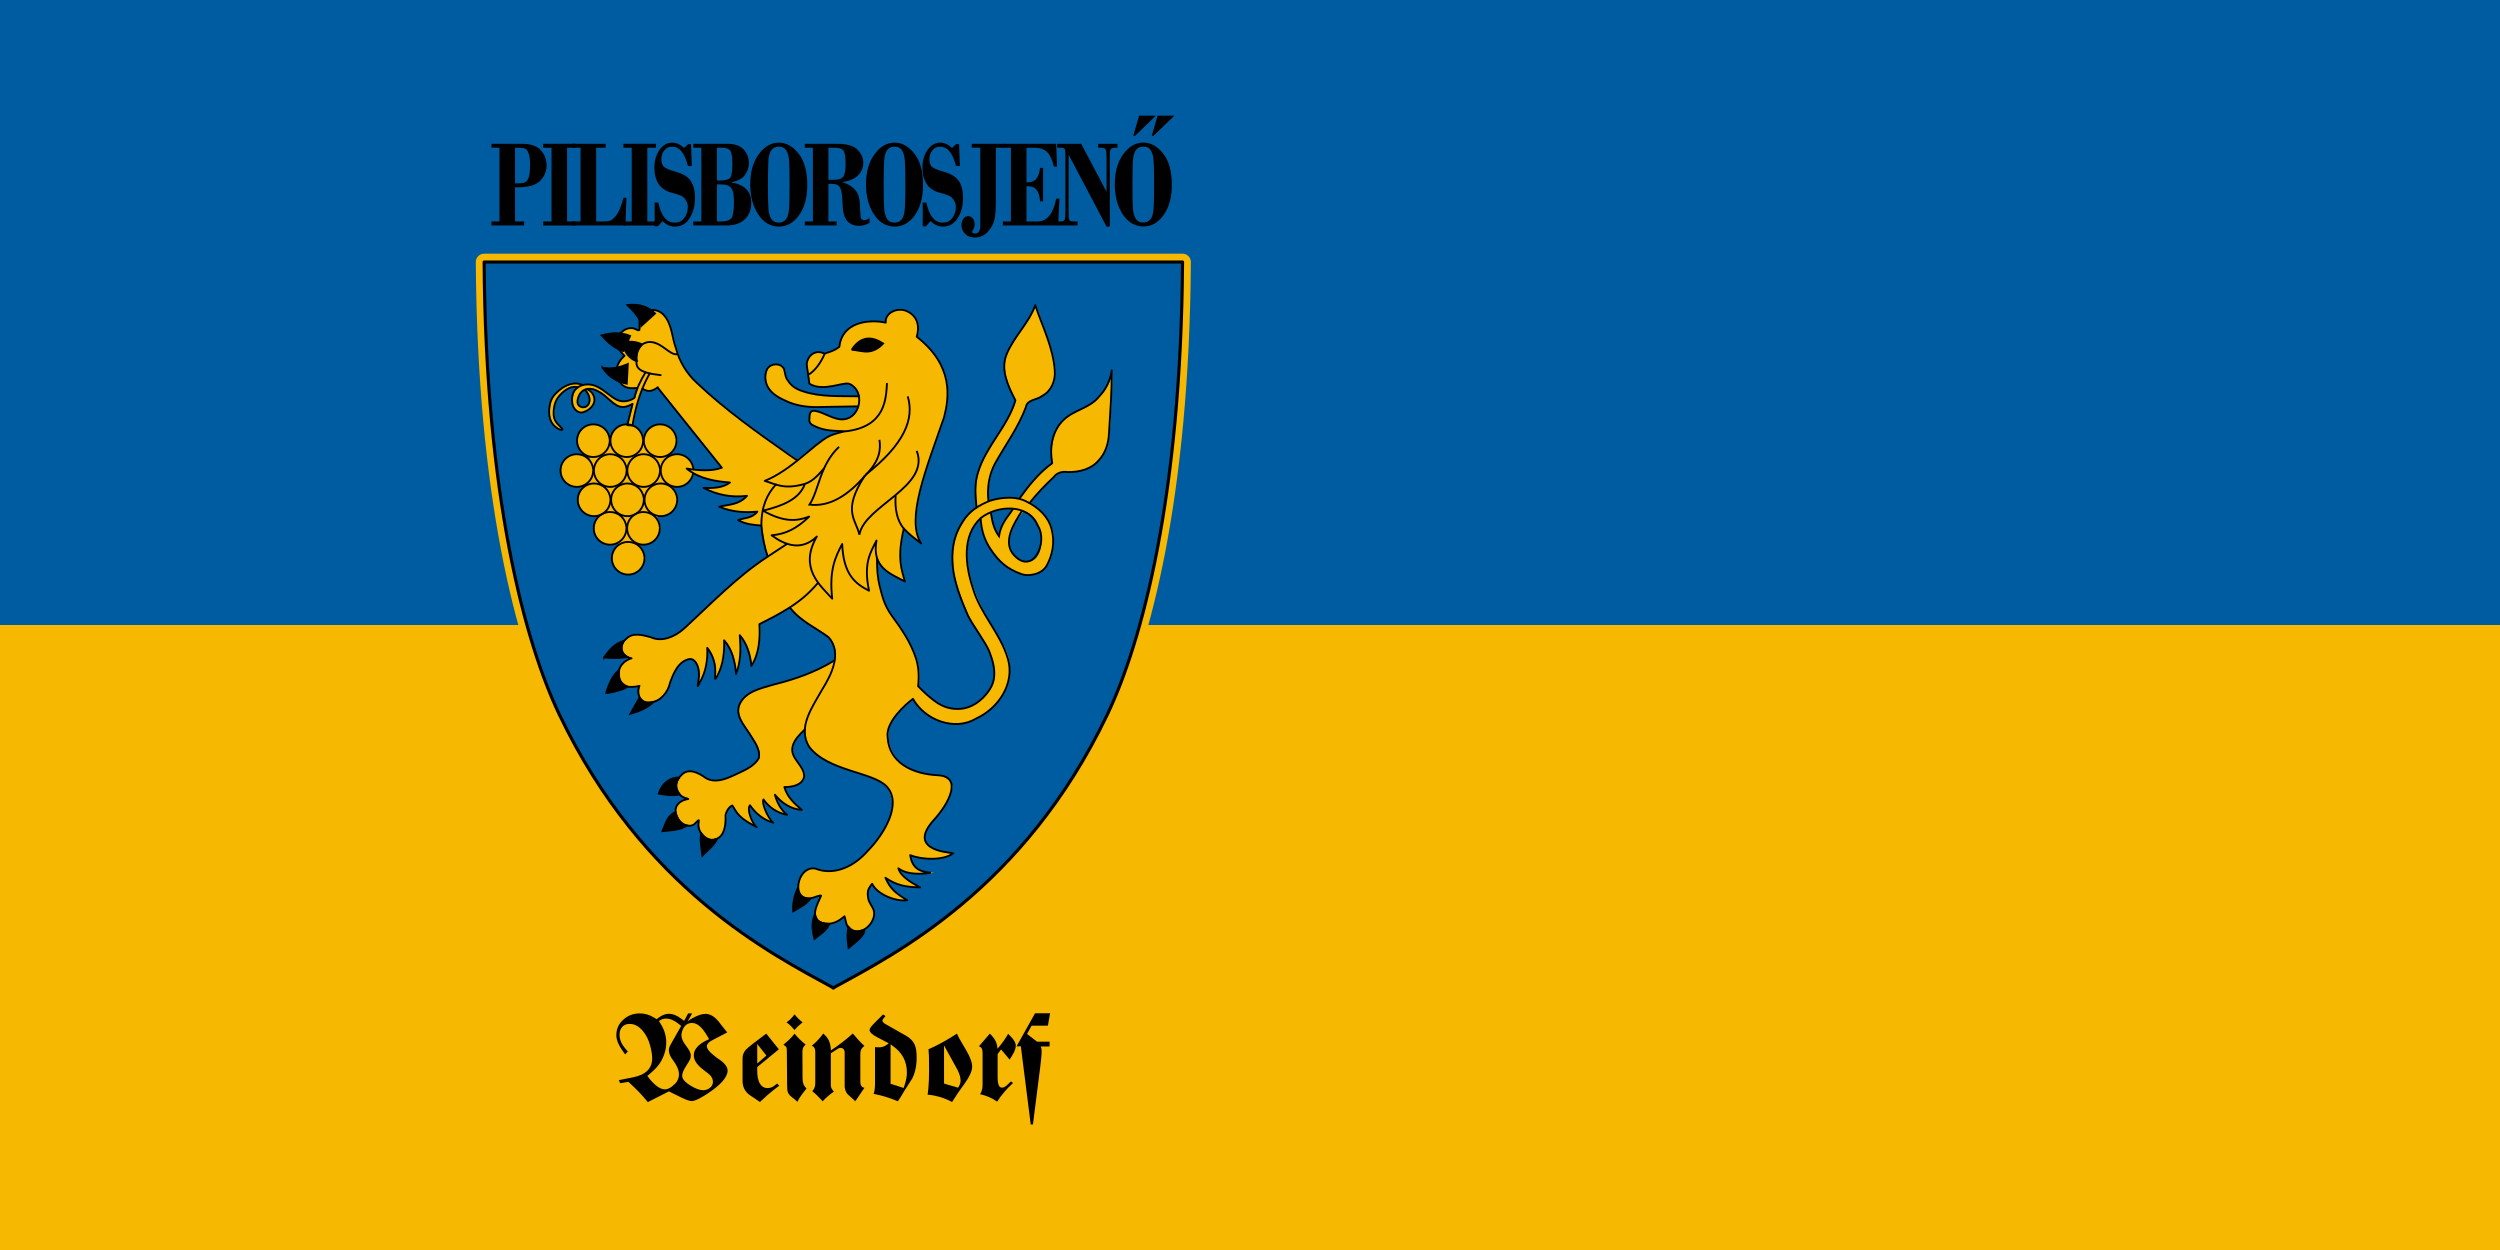 <svg width="1200" height="600" version="1.1" viewBox="0 0 1200 600" xmlns="http://www.w3.org/2000/svg">
 <g transform="translate(0,-522.52)">
  <path d="m0 1122.52h1200v-600h-1200z" fill="#f6b801" stroke-width="7.859" style="paint-order:fill markers stroke"/>
  <path d="m0 822.52h1200v-300h-1200z" fill="#005ca1" stroke-width="5.557" style="paint-order:fill markers stroke"/>
  <path d="m232.386 648.286c0.7 112.277 19.457 182.465 36.186 217.385 40.133 83.777 101.869 114.799 131.285 130.936v0.156c0.045-0.025 0.1-0.053 0.146-0.078 0.044 0.024 0.097 0.054 0.141 0.078v-0.156c29.416-16.137 91.152-47.159 131.285-130.936 16.729-34.92 35.486-105.108 36.186-217.385-111.743-0.018-223.486-8e-3 -335.229 0z" fill="none" stroke="#f6b801" stroke-linecap="round" stroke-linejoin="round" stroke-width="8"/>
  <path d="m232.386 648.286c0.7 112.277 19.457 182.465 36.186 217.385 40.133 83.777 101.869 114.799 131.285 130.936v0.156c0.045-0.025 0.1-0.053 0.146-0.078 0.044 0.024 0.097 0.054 0.141 0.078v-0.156c29.416-16.137 91.152-47.159 131.285-130.936 16.729-34.92 35.486-105.108 36.186-217.385-111.743-0.018-223.486-8e-3 -335.229 0z" fill="#005ca1" stroke="#000" stroke-linecap="round" stroke-linejoin="round" stroke-width="1.513"/>
  <g transform="matrix(.167 0 0 .167 239.013 1083.849)">
   <path d="m346.939-1877.429h54.099c0.07 0 0.126 0.133 0.126 0.299v106.81c0 0.166-0.056 0.299-0.126 0.299h-54.099c-0.07 0-0.126-0.134-0.126-0.299v-106.81c0-0.166 0.056-0.299 0.126-0.299z" fill="#f6b801"/>
   <g transform="translate(0,-2100)" fill="#f6b801">
    <path d="m503.056 121.507c0 75.594-56.985 136.876-127.279 136.876s-127.279-61.281-127.279-136.876c0-75.594 56.985-136.876 127.279-136.876 66.334 0 121.545 54.786 126.869 125.891"/>
    <path d="m323.249 5.339c0 25.942-21.03 46.972-46.972 46.972s-46.972-21.03-46.972-46.972 21.03-46.972 46.972-46.972c24.48 0 44.856 18.801 46.821 43.203"/>
    <path d="m419.249 5.339c0 25.942-21.03 46.972-46.972 46.972s-46.972-21.03-46.972-46.972 21.03-46.972 46.972-46.972c24.48 0 44.856 18.801 46.821 43.203"/>
    <path d="m515.249 5.339c0 25.942-21.03 46.972-46.972 46.972s-46.972-21.03-46.972-46.972 21.03-46.972 46.972-46.972c24.48 0 44.856 18.801 46.821 43.203"/>
    <path d="m275.772 91.202c0 25.942-21.03 46.972-46.972 46.972s-46.972-21.03-46.972-46.972c0-25.942 21.03-46.972 46.972-46.972 24.48 0 44.856 18.801 46.821 43.203"/>
    <path d="m371.772 91.202c0 25.942-21.03 46.972-46.972 46.972s-46.972-21.03-46.972-46.972c0-25.942 21.03-46.972 46.972-46.972 24.48 0 44.856 18.801 46.821 43.203"/>
    <path d="m467.772 91.202c0 25.942-21.03 46.972-46.972 46.972s-46.972-21.03-46.972-46.972c0-25.942 21.03-46.972 46.972-46.972 24.48 0 44.856 18.801 46.821 43.203"/>
    <path d="m563.772 91.202c0 25.942-21.03 46.972-46.972 46.972s-46.972-21.03-46.972-46.972c0-25.942 21.03-46.972 46.972-46.972 24.48 0 44.856 18.801 46.821 43.203"/>
    <path d="m325.249 175.339c0 25.942-21.03 46.972-46.972 46.972s-46.972-21.03-46.972-46.972c0-25.942 21.03-46.972 46.972-46.972 24.48 0 44.856 18.801 46.821 43.203"/>
    <path d="m421.249 175.339c0 25.942-21.03 46.972-46.972 46.972s-46.972-21.03-46.972-46.972c0-25.942 21.03-46.972 46.972-46.972 24.48 0 44.856 18.801 46.821 43.203"/>
    <path d="m517.249 175.339c0 25.942-21.03 46.972-46.972 46.972s-46.972-21.03-46.972-46.972c0-25.942 21.03-46.972 46.972-46.972 24.48 0 44.856 18.801 46.821 43.203"/>
    <path d="m371.249 257.339c0 25.942-21.03 46.972-46.972 46.972s-46.972-21.03-46.972-46.972c0-25.942 21.03-46.972 46.972-46.972 24.48 0 44.856 18.801 46.821 43.203"/>
    <path d="m467.249 257.339c0 25.942-21.03 46.972-46.972 46.972s-46.972-21.03-46.972-46.972c0-25.942 21.03-46.972 46.972-46.972 24.48 0 44.856 18.801 46.821 43.203"/>
    <path d="m423.249 343.339c0 25.942-21.03 46.972-46.972 46.972s-46.972-21.03-46.972-46.972c0-25.942 21.03-46.972 46.972-46.972 24.48 0 44.856 18.801 46.821 43.203"/>
   </g>
   <path d="m1546.438-2484.062c-24.386 62.081-60.718 87.34-82.875 142.125-18.197 44.995 6.17 92.952 25.719 131.438-12.607 49.331-55.697 102.105-85 155-40.594 73.277-29.153 114.778-26.562 153.406-6.149 3.32-21.199 16.673-28.344 24.938-12.238 14.156-27.841 43.294-33.5 61.625-10.028 32.481-10.286 72.518-2.438 111 4.925 24.146 18.686 62.828 33.375 97.75 9.084 21.597 10.729 23.808 36.906 65.219 24.084 38.099 28.405 46.666 34.906 65.094 12.699 35.996 13.489 64.687 1.812 88.406-9.69 19.683-33.022 43.435-52.156 53.094-32.345 16.328-68.047 15.083-99.906-3.906-10.595-6.315-34.905-24.972-49.25-37.719-2.482-2.205-7.05-6.059-10.594-9.281 0.665-1.37 1.112-2.414 1.219-2.938 4.01-29.811 1.961-56.297-6.312-81.219-15.501-46.694-43.043-85.421-69.031-121.063-23.006-31.551-28.487-59.61-35.375-86.375-5.888-22.882-7.673-49.749-7.406-77.906l0.125-1.312c11.815 35.76 47.518 49.748 80 66.688-9.507-34.468-23.174-66.017-3.188-151.938 16.667 18.188 33.333 29.747 50 42.875-45.274-69.634 14.18-213.472 65.781-362.875 14.731-57.555 27.917-148.179-78.625-231.406 7.704-25.057 5.945-58.048-28.563-73.625-5.813-2.624-12.127-3.874-18.406-3.937-22.425-0.227-44.483 14.775-42.281 37.062-14.089-2.869-25.46-4.331-43.188-3.469-53.847 2.619-85.97 30.444-90.094 73.125-13.781 10.389-25.423 13.9-43.188 19.406-20.331-11.627-47.258 0.065-50.719 30.719l7.875 55.719c39.997 24.841 98.859-7.08 115.688 0.719 15.425 7.149 24.01 20.649 26.719 35.531-52.19-1.308-105.323 2.533-155.281-12.687-31.991-9.746-40.579-19.056-52.844-39.281-5.457-8.999-3.61-21.441-8.031-28.219-5.459-8.37-13.962-11.912-22.469-11.813-12.433 0.147-24.923 8.074-28.094 20.031-7.027 26.504 1.39 53.285 31.812 72.125 33.905 20.996 71.281 31.458 113.906 30.719l119.281-2.062c-5.602 18.814-19.852 34.702-40.688 37.156-29.27 3.448-57.718-20.984-85.719-24.375-9.205-1.115-13.954 5.403-14.062 18.156-0.088 10.317-3.791 18.239 15.469 26.125 29.048 14.372 58.109 12.983 87.156 14.563 0 0-30.281 5.962-47.188 14.75-24.628 12.801-56.464 37.892-92.156 66.25l-0.281-0.219 0.281 0.25s-266.584-178.07-320.219-258.594c-26.024-39.07-34.685-95.23-44.438-126.781-19.093-61.767-97.104-62.967-86.875 16.688-57.334-35.939-87.697 51.302-40.938 69.188-15.807 11.174-50.079 56.354-2.5 89.344 10.301 7.141 23.659 5.101 37.906 4.562-3.396 9.713-6.911 19.405-9.25 29.438-14.201 9.323-33.098 13.041-49.062 6-23.865-11.383-42.664-34.172-68.031-42.875-16.578-5.247-36.939-2.135-50.125 10.219-12.428 10.315-12.743 30.081-10.594 45 2.238 12.095 12.275 23.251 25.344 23.531 11.393-1.559 22.06-8.7 29.594-17.25 10.502-11.294 9.679-30.767-0.156-41.969-1.549-2.629-7.682-7.75-12.938-10.25 5.282-1.007 10.817-0.884 16 0.375 18.158 4.879 33.281 18.065 46.938 30.531 11.155 9.135 23.126 20.656 38.438 21.375 10.959 1.228 19.825-4.684 29.594-8.406-5.033 17.596-10.25 39.394-14.031 55.625-2.805 8.196 1.985 4.369 9.719 4.406 1.949 0.459 4.254 3.196 4.219-0.125 5.917-33.283 13.97-69.856 26.969-101.125 0.049-0.685 0.451-1.502 0.906-2.344 22.113 13.066 33.501 4.345 44.688-2.125l183.688 229.312c-29.656 10.867-67.446 8.073-101.031 2.531 36.188 29.843 83.904 36.857 124.25 39.906-21.158 16.385-49.211 16.363-75.75 15.656 39.251 20.007 80.131 28.209 124.75 22.719-23.556 26.678-52.54 24.455-79.812 31.312 37.311 15.589 73.623 17.289 109.594 14.125-16.135 20.34-37.923 17.367-55.281 24.25 22.844 12.493 44.775 13.879 66.406 15.625 0.585 0.047 1.281 0.078 1.906 0.125l-1.312 0.094c3.58 38.331 10.248 65.487 17.969 89.125-10.904 7.62-21.94 15.446-33.188 23.344-80.172 56.296-189.187 170.721-214.844 189.906-14.332 10.716-47.382 32.652-80.594 20.844-39.883-14.18-64.815-10.695-74.281-1.344-34.259 33.843-14.252 50.345 11.688 59.5-67.587 22.52-35.858 108.674 23.625 76.406-23.318 69.556 64.807 65.385 83.938 3.688 16.702-53.867 37.585-79.086 67.906-78.656 27.874 29.209 16.853 55.036 14.188 81.5 11.744-28.135 30.144-44.252 27.938-112.969 25.283 36.148 23.382 52.301 22.219 91.938 22.852-35.964 27.549-72.332 26.281-113.656 22.949 25.4 31.738 62.231 34.344 97 9.524-24.686 15.776-56.19 10.594-111.625 19.968 24.159 29.538 50.747 33.344 88.375 24.49-40.394 24.618-77.113 23.219-120.219 38.135-18.853 66.108-34.493 87.312-48 24.296 30.372 53.456 48.33 80.562 64.875 12.978 7.921 57.644 23.453 48.469 86.969-34.615 21.241-72.01 37.49-94.094 45.687-43.951 16.314-112.527 29.506-144.469 45.938-19.039 9.794-57.841 39.792-27.281 87.906 22.906 36.063 56.52 77.049 47.5 102-8.286 22.921-63.744 47.242-102.031 61.125-23.786 8.625-48.202 0.124-72.719-17.688-42.065-30.56-102.1 53.842-26.281 74.25-86.501 10.104-10.188 118.525 26.781 60.125-1.614 57.067 43.122 68.169 63.438 47.344 29.291-30.025 0.542-74.091 33.031-89.781 20.803 40.537 44.714 46.888 71.719 62.625-16.22-18.837-25.165-40.097-21.219-65.656 22.775 33.473 46.307 46.254 69.188 53.031-15.781-17.34-28.411-38.162-30.812-70.219 27.143 38.98 55.202 43.65 70.219 47.5-12.032-11.309-24.12-21.43-34.844-57.594 30.874 35.792 54.343 40.71 77.281 43.438-19.775-17.614-40.658-33.741-50.031-65.656 21.121 0.326 38.88-4.179 50.531-16.156 15.039-15.46 1.223-38.353-17.688-62.625-10.72-13.758-16.38-35.678 0.5-58.594 7.623-10.349 16.157-19.674 25.312-28.25-3.94 53.889 38.392 84.318 97.844 107.062 45.923 18.637 121.341 32.995 140 66.5 17.906 32.152 12.324 59.289-0.531 92.625-12.855 33.336-36.955 64.92-68.031 94.531-22.288 21.237-43.316 34.848-66.625 42.5-34.753 11.409-60.372-4.171-79.812-3.562-17.512 0.548-37.494 20.706-40.906 40.094-11.2 63.639 49.662 43.796 63.031 37.812-17.338 31.48-27.191 61.05-1.75 75.281 26.502 14.825 49.534 3.603 70-15.688 6.609 38.134 21.429 43.781 37.375 44.438 32.724 1.348 57.9-45.304 40.781-71.719-17.414-26.871-16.82-49.027-0.531-66.438 30.258 42.387 83.939 53.367 103.625 48.156-21.886-16.412-45.352-22.379-65.375-66.125 33.691 26.195 66.615 27.513 103.594 28.719-28.593-9.188-48.585-30.362-66.531-54.188 34.928 17.948 70.425 18.383 103.594 12.094-26.98-2.795-64.303-1.323-66.875-50.062 42.527 9.057 88.513 22.213 124.438-9.188-57.847 7.257-99.433-27.057-80.973-60.75 26.409-48.2 68.912-73.247 75.785-123.312 2.164-15.766-17.229-37.969-51.781-37.938-39.211 0.036-113.852-19.801-130.156-93.938-16.513-75.083 66.647-108.76 66.969-127.156l-0.063 0.062s0.207-0.324 0.219-0.344l7.688 10.938c26.782 38.022 61.737 57.099 102.781 62.312 26.635 3.383 46.795 0.357 67.844-10.125 62.919-31.333 99.573-78.784 102.219-133.344 2.267-46.753-10.117-70.303-50.625-135.813-44.82-72.482-66.022-131.463-71.469-191.156-3.421-37.49 5.505-75.677 20.625-97.938 4.481-6.598 9.961-12.798 16.156-18.375-0.511 4.35 0.852 10.485 2.937 20.594 4.515 21.888 11.517 39.548 27 63.156 23.481 35.803 48.222 57.138 82.125 70.844 21.548 8.711 40.882 9.054 60.156-2.094 19.782-11.441 27.694-28.009 35.156-56.625 4.268-16.366 5.155-47.003 1.281-62.75-7.562-30.735-28.32-58.942-59.188-76.094l-6.188-3.438c26.564-33.415 55.094-61.893 84.531-88.125 27.922-4.693 94.952 12.95 132.875-62.156 11.854-23.477 12.001-62.641 14.469-104.594 2.468-41.953 5.246-87.614 4.812-126.844-7.163 44.173-26.118 65.011-45.719 85-26.679 27.207-73.345 30.772-102.875 68.594-23.826 30.515-30.271 69.123-22.844 113.563-35.639 25.356-65.721 61.718-94.562 102.125-10.781-1.162-16.086-2.983-24.156-3.344-17.51-0.783-37.593 1.95-53.719 6.844-4.309 1.308-7.746 2.579-10.625 3.75-3.095-39.724-3.848-75.775 35.219-137.219 31.937-50.23 61.546-99.235 77.125-147.156 24.149-9.187 54.185-19.783 67.875-42.844 32.064-54.012-16.872-153.302-45.719-236.438zm-1294.938 241.688c9.163 10.432 17.973 27.989 11.781 40.844-5.008 11.6-23.038 14.47-30.312 4.281-6.402-10.338-1.353-23.196 4.125-32.75 3.313-5.819 8.469-9.93 14.406-12.375zm1241.719 324.938c-0.12 0.171-0.256 0.329-0.375 0.5-0.131-0.014-0.289-0.058-0.406-0.062 0-0.161 0.312-0.285 0.781-0.438zm-21.688 18.594c2.61-0.047 5.192 0.01 7.75 0.125l-11.687 17.156c-7.257 9.658-13.711 21.831-15.75 25.375-5.533 9.618-11.393 21.703-11.813 28.969-0.204 3.534-0.925 2.257-1.312 7.813-2.07-3.013-12.237-23.26-16.875-42.781-2.536-10.673-4.196-23.451-4.656-25.938 3.133-1.259 6.327-2.349 9.562-3.25 17.36-4.837 31.512-7.23 44.781-7.469zm40.188 5.906c24.608 8.504 39.965 27.438 46.281 55.781 3.092 13.876 6.451 37.846 0.688 57.594-4.729 16.205-13.068 26.358-24.969 31.438-17.644 7.53-46.449-7.76-57.875-30.969-4.338-8.811-5.046-12.152-5.531-23.812 0.016-10.893 1.667-15.848 4.188-24 4.823-15.603 13.706-35.554 25.625-51z" fill="#f6b801"/>
   <path d="m1511.376-1893.126c-8.956 12.39-18.469 24.636-26.375 39.907-11.325 21.873-19.852 51.424-9.875 72.719 10.694 22.825 35.276 34.065 47.719 34.375 18.651 0.465 43.026-18.426 38-72.938-5.125-55.583-33.305-78.853-87.75-80.562-7.007-0.22-49.669 7.852-56.522 11.758 8.73 43.558 11.59 50.474 22.099 68.515 1.286-25.645 21.977-52.439 40.839-79.714" fill-opacity="0"/>
   <path d="m1386.434-1868.892c2.292 36.767 15.323 62.095 31.315 85.863 21.866 32.498 43.287 55.797 89.904 72.226 19.198 6.766 57.955 1.149 72.226-25.759 15.282-28.814 24.262-65.002 13.132-105.561-8.279-30.17-32.409-59.017-75.256-79.297-37.791-17.887-90.128-5.879-109.096 2.525-42.621 18.885-58.795 37.395-74.246 62.63-26.395 43.107-28.113 85.201-25.254 121.218 3.622 45.625 23.893 98.202 42.931 141.421 10.26 23.292 52.128 79.706 61.619 103.541 22.298 55.997 17.047 87.158 1.01 111.622-22.384 34.146-54.719 52.517-82.327 54.548-25.354 1.865-49.224-2.862-76.266-23.234-13.223-9.961-36.923-27.606-52.663-44.406l-16.86 28.308c58.92 99.741 154.007 85.28 178.098 73.652 72.388-33.725 98.731-80.919 105.393-118.875 13.113-74.711-37.785-130.372-69.5-187.75-25.814-46.7-67.558-137.636-43.875-223.687 10.141-36.849 33.51-56.919 59.156-67.844m-324.405 132.5" fill-opacity="0"/>
   <path d="m441.942-2294.166c-28.877 48.077-45.542 104.814-53.033 155.564l-15.152-1.515 15.152-61.114c-16.404 9.774-31.171 12.677-45.457 4.546-18.829-10.718-33.305-30.869-53.033-39.901-22.2-13.472-45.193-9.488-55.053 11.112-7.419 15.501-6.418 28.38 4.546 32.83 12.041 4.887 23.807-2.528 25.254-16.668 1.007-9.838-2.12-20.089-12.627-31.315" fill="none"/>
   <path d="m259.357-2243.911c12.647 6.383 20.103 19.14 19.951 32.577-0.227 19.948-23.139 33.521-35.86 35.861-9.943 1.829-27.103-9.984-28.284-29.799-0.898-15.056-0.067-31.916 17.678-43.437 14.034-9.111 31.403-9.491 45.962-4.546 23.671 8.04 40.012 26.796 60.609 38.891 21.898 12.86 43.867 4.303 54.548-3.03 10.551-41.429 25.786-61.089 38.891-85.863l9.063 9.094" fill="none"/>
   <path d="m246.033-2254.056c-22.073-10.276-48.823-1.709-67.742 14.438-18.918 16.147-26.284 26.939-28.789 53.033-3.873 40.333 18.561 52.36 20.582 54.296 3.914 3.749 8.04 4.771 11.996 6.313 2.536 0.989 6.979 0.162 5.303-2.02-10.633-13.848-27.498-19.557-25.254-51.013 1.617-22.671 8.074-35.32 17.918-46.286 16.261-18.115 34.859-27.501 52.288-22.91" fill="#f6b801"/>
   <path d="m441.942-2294.166c-28.877 48.077-45.542 104.814-53.033 155.564l-15.152-1.515 15.152-61.114c-16.404 9.774-31.171 12.677-45.457 4.546-18.829-10.718-33.305-30.869-53.033-39.901-22.2-13.472-45.193-9.488-55.053 11.112-7.419 15.501-6.418 28.38 4.546 32.83 12.041 4.887 23.807-2.528 25.254-16.668 1.007-9.838-2.877-21.099-13.385-32.325" fill="none"/>
   <g transform="translate(1860,-2100)" stroke="#000" stroke-width="5.439">
    <g fill="none">
     <g stroke-linecap="round" stroke-linejoin="round">
      <path d="m-1538.751 5.339c0 25.942-21.03 46.972-46.972 46.972s-46.972-21.03-46.972-46.972 21.03-46.972 46.972-46.972c24.48 0 44.856 18.801 46.821 43.203"/>
      <path d="m-1442.751 5.339c0 25.942-21.03 46.972-46.972 46.972s-46.972-21.03-46.972-46.972 21.03-46.972 46.972-46.972c24.48 0 44.856 18.801 46.821 43.203"/>
      <path d="m-1346.751 5.339c0 25.942-21.03 46.972-46.972 46.972s-46.972-21.03-46.972-46.972 21.03-46.972 46.972-46.972c24.48 0 44.856 18.801 46.821 43.203"/>
      <path d="m-1586.228 91.202c0 25.942-21.03 46.972-46.972 46.972-25.942 0-46.972-21.03-46.972-46.972 0-25.942 21.03-46.972 46.972-46.972 24.48 0 44.856 18.801 46.821 43.203"/>
      <path d="m-1490.228 91.202c0 25.942-21.03 46.972-46.972 46.972-25.942 0-46.972-21.03-46.972-46.972 0-25.942 21.03-46.972 46.972-46.972 24.48 0 44.856 18.801 46.821 43.203"/>
      <path d="m-1394.228 91.202c0 25.942-21.03 46.972-46.972 46.972-25.942 0-46.972-21.03-46.972-46.972 0-25.942 21.03-46.972 46.972-46.972 24.48 0 44.856 18.801 46.821 43.203"/>
      <path d="m-1298.931 99.525c-3.364 20.039-21.056 36.613-41.337 38.43-18.779 2.11-38.243-8.235-46.71-25.19-8.662-16.584-6.297-38.239 6.194-52.273 11.895-13.938 32.244-19.891 49.703-14.13 17.842 5.605 31.515 22.274 32.702 41.07"/>
      <path d="m-1536.751 175.339c0 25.942-21.03 46.972-46.972 46.972s-46.972-21.03-46.972-46.972c0-25.942 21.03-46.972 46.972-46.972 24.48 0 44.856 18.801 46.821 43.203"/>
      <path d="m-1440.751 175.339c0 25.942-21.03 46.972-46.972 46.972s-46.972-21.03-46.972-46.972c0-25.942 21.03-46.972 46.972-46.972 24.48 0 44.856 18.801 46.821 43.203"/>
      <path d="m-1344.751 175.339c0 25.942-21.03 46.972-46.972 46.972s-46.972-21.03-46.972-46.972c0-25.942 21.03-46.972 46.972-46.972 24.48 0 44.856 18.801 46.821 43.203"/>
      <path d="m-1490.751 257.339c0 25.942-21.03 46.972-46.972 46.972s-46.972-21.03-46.972-46.972c0-25.942 21.03-46.972 46.972-46.972 24.48 0 44.856 18.801 46.821 43.203"/>
      <path d="m-1394.751 257.339c0 25.942-21.03 46.972-46.972 46.972s-46.972-21.03-46.972-46.972c0-25.942 21.03-46.972 46.972-46.972 24.48 0 44.856 18.801 46.821 43.203"/>
      <path d="m-1438.751 343.339c0 25.942-21.03 46.972-46.972 46.972s-46.972-21.03-46.972-46.972c0-25.942 21.03-46.972 46.972-46.972 24.48 0 44.856 18.801 46.821 43.203"/>
      <path d="m-1400.689-147.582c-9.866 6.646-21.958 13.349-34.064 8.28-3.558-1.194-6.939-2.872-10.166-4.777m-15.062-2.082c-17.009 1.882-36.469 1.321-47.65-14.171-23.374-22.067-11.437-59.262 10.675-77.313-2.048-6.783-26.32-23.319-19.566-41.712 0.565-26.967 30.981-48.603 55.753-34.228 15.975 10.239 0.774-27.143 12.293-36.615 11.14-27.669 50.09-25.139 66.476-4.015 22.543 25.712 22.02 62.277 33.375 93.089 10.021 38.904 31.348 74.095 61.079 101.055 81.861 77.714 174.532 142.883 266.65 207.704 7.091 4.897 14.194 9.777 21.331 14.606"/>
      <path d="m-1401.37-147.699 184.858 230.82c-29.656 10.866-67.43 8.067-101.015 2.525 36.188 29.843 83.903 36.852 124.249 39.901-21.158 16.385-49.222 16.364-75.761 15.657 39.251 20.008 80.135 28.219 124.754 22.728-23.556 26.678-52.53 24.458-79.802 31.315 37.311 15.589 73.63 17.306 109.602 14.142-16.135 20.34-37.948 17.361-55.306 24.244 22.933 12.541 44.956 13.918 66.67 15.657"/>
      <path d="m-1093.184 120.934c76.326-30.503 139.973-104.968 183.999-127.851 16.907-8.788 47.185-14.746 47.185-14.746-29.048-1.58-58.095-0.174-87.143-14.546-19.26-7.886-15.567-15.803-15.479-26.12 0.109-12.753 4.845-19.28 14.05-18.165 28.001 3.391 56.444 27.813 85.714 24.365 47.362-5.58 60.777-80.623 15.714-101.508-16.828-7.799-75.717 24.127-115.714-0.714l-7.857-55.714c3.46-30.654 30.383-42.341 50.714-30.714 17.764-5.506 29.408-9.019 43.189-19.408 4.124-42.681 36.239-70.498 90.087-73.117 17.727-0.862 29.101 0.579 43.189 3.449-2.818-28.528 34.104-45.106 60.678-33.11 34.507 15.577 36.276 48.558 28.571 73.615 106.543 83.227 93.375 173.874 78.643 231.429-51.6 149.403-111.06 293.223-65.786 362.857-16.667-13.128-33.333-24.669-50-42.857-19.987 85.92-6.318 117.466 3.189 151.934-44.707-23.314-95.551-41.036-81.76-117.648-17.166 34.603-38.042 64.211-21.429 144.286-38.03-19.658-73.522-44.487-77.143-134.286-19.496 36.969-38.083 75.344-28.571 157.143-33.9-37.65-96.96-87.822-44.286-178.571-44.201 42.75-91.157 25.189-130-3.607 41.2-3.514 72.148-19.284 107.98-53.709-33.791 12.708-70.088 17.969-132.77-16.97 55.568-13.779 104.919-32.711 120.505-77.143-60.618 17.684-85.174 0.277-115.469-8.571z"/>
      <path d="m-1020.283 485.709c29.051 38.157 74.536 57.343 111.482 85.584 38.559 45.35 7.106 107.085-19.513 149.73-26.746 48.316-71.926 108.34-37.306 164.14 53.776 70.956 185.255 72.179 223.524 114.866 45.483 50.734-10.45 139.242-55.371 184.709-36.574 42.291-94.25 72.706-150.162 50.571-53.778-9.9-73.103 99.343-8.265 84.171 7.919-2.7 24.092-8.487 24.679-6.315-11.881 27.013-35.7 68.326 6.135 79.284 25.155 6.386 47.239-7.462 61.149-20.184 3.399 9.565 3.371 20.019 9.606 30.749 28.887 37.45 86.092-10.929 74.089-49.126-2.412-7.677-12.904-20.437-15.112-30.924-3.529-19.847-2.565-27.449 10.836-43.988 15.332 32.31 71.494 51.911 100.734 47.248-33.076-20.534-47.635-31.205-62.481-64.474 32.271 21.609 57.22 26.622 99.51 27.564-20.254-11.328-54.417-28.688-62.333-54.827 32.104 25.233 94.825 12.354 93.658 12.607-33.752-2.486-53.782-13.22-59.641-50.41 38.804 15.358 99.761 14.188 123.701-5.71-26.034-2.932-130.713-13.05-55.047-96.099 44.738-49.103 81.797-124.372 10.929-127.845-76.016-3.725-140.222-37.511-144.372-108.521-6.709-44.12 50.843-94.815 72.725-110.96 34.487 61.595 120.565 93.529 181.763 56.395 63.657-28.98 111.854-100.473 91.177-171.395-21.397-73.772-80.038-130.021-101.111-204.286-21.215-64.326-32.069-150.242 23.282-200.656 47.063-36.924 136.898-42.482 163.42 21.731 31.295 46.297-13.298 144.738-68.054 85.121-35.037-38.731 0.9-92.183 22.865-127.455m-731.086 131.38c-9.53-28.78-15.182-58.721-17.973-88.88-0.124-57.461 17.902-91.73 41.875-118.402"/>
      <path d="m-472.598 229.088c2.292 36.767 12.355 64.115 28.347 87.883 21.866 32.498 43.287 55.797 89.904 72.226 19.198 6.766 57.955 1.149 72.226-25.759 15.282-28.814 24.262-65.002 13.132-105.561-8.279-30.17-32.409-59.017-75.256-79.297-37.791-17.886-90.128-5.879-109.096 2.525-42.621 18.885-58.795 37.395-74.246 62.629-26.395 43.107-28.113 85.201-25.254 121.218 3.622 45.625 23.893 98.202 42.931 141.421 10.26 23.292 52.128 79.706 61.619 103.541 22.298 55.997 17.047 87.158 1.01 111.622-22.384 34.146-54.719 52.517-82.327 54.548-25.354 1.865-49.224-2.862-76.266-23.234-13.223-9.961-30.549-24.943-46.467-41.921 3.413-29.579 1.707-56.396-6.566-81.317-15.501-46.694-42.702-85.072-68.69-120.713-23.006-31.551-28.468-59.603-35.355-86.368-5.888-22.882-7.685-49.747-7.576-77.782"/>
      <path d="m-822.638-122.108c-54.221-1.352-109.995 2.926-162.159-14.953-16.543-5.156-32.297-14.655-41.294-29.909-8.673-9.469-7.849-22.622-11.757-33.975-9.452-18.243-37.772-16.475-48.141-0.101-8.013 15.491-7.003 35.079 0.8 50.516 11.845 22.884 36.451 34.662 58.998 44.503 29.939 12.554 62.745 16.02 94.947 14.607 35.52-0.616 71.04-1.232 106.561-1.848"/>
      <path d="m-484.318 197.452c-3.541-33.666-6.584-68.444 4.266-101.206 22.664-75.356 85.304-131.175 107.338-206.741-20.77-40.359-44.345-88.623-24.665-133.975 20.948-50.141 63.371-88.086 81.808-139.596 20.655 62.023 51.888 122.181 56.155 188.391 2.162 28.279-9.799 58.59-35.926 72.078-15.015 12.782-43.565 10.02-47.114 32.322-21.292 57.521-57.82 107.302-87.74 160.302-18.321 33.406-24.293 71.941-19.928 109.56"/>
      <path d="m-361.079 171.654c26.939-37.474 56.26-74.341 94.079-101.435-8.091-43.598-0.533-93.374 33.112-124.827 29.648-28.797 75.61-33.553 101.699-66.833 19.919-20.455 32.56-47.294 36.617-75.482 0.172 60.978-4.594 121.839-8.188 182.67-1.463 27.318-9.717 54.825-28.633 75.261-21.715 26.508-57.201 35.313-90.125 34.542-16.2-2.303-30.67 1.773-40.61 15.133-24.761 23.042-48.133 47.628-69.173 74.131"/>
      <path d="m-1028.571 301.648-57.884 38.098c-88.931 58.533-162.571 135.952-240.642 207.435-24.96 21.535-61.239 37.998-93.634 23.058-22.15-6.103-51.837-14.589-70.037 4.235-24.175 17.266-15.247 52.717 14.728 56.373-26.055 6.694-47.018 36.216-34.359 62.465 7.018 27.62 47.372 19.009 56.969 17.134-10.172 21.896 4.089 53.005 31.153 47.658 29.657-2.964 50.904-29.232 56.98-56.935 9.88-27.529 23.998-62.476 56.443-68.335 21.79-0.124 28.351 33.196 26.511 51.238-0.752 11.717-8.181 42.02 1.86 17.165 18.111-30.115 23.958-65.69 22.05-100.412 17.463 22.033 25.241 50.199 22.639 78.077-2.207 15.881 1.602 13.358 7.325 0.334 16.074-30.655 19.817-66.005 18.523-100.128 23.544 26.43 31.658 62.593 34.345 96.975 13.944-35.361 14.052-74.31 10.607-111.622 21.052 24.531 30.542 56.684 33.335 88.388 22.923-35.556 25.396-79.171 23.233-120.208 29.635-14.713 59.053-30.017 86.995-47.777 33.387-21.221 58.136-43.486 81.03-70.469"/>
      <path d="m-894.178 637.744c-53.382 33.039-113.069 53.715-173.722 68.721-35.603 10.866-80.827 19.172-97.771 56.958-13.142 31.277 12.587 59.194 28.424 83.698 12.604 21.354 32.646 44.398 26.8 70.89-14.664 26.061-45.61 36.437-71.097 48.932-24.999 11.523-54.359 23.288-80.718 8.235-21.037-15.162-52.067-32.193-72.786-6.055-21.155 18.615-14.121 55.811 13.798 63.298 2.304 0.709 6.582 1.765 8.22 2.749-72.351 13.219-21.175 97.062 17.063 72.874 5.089-4.853 10.85-11.399 12.661-11.838s-0.327 5.226-0.683 14.443c1.233 24.027 23.495 49.102 49.195 40.772 26.616-9.208 29.394-40.714 29.1-64.707-1.411-8.247 4.916-20.236 10.609-26.626 2.846-3.195 8.559-6.277 8.559-6.277s5.074 6.857 8.244 13.245c14.332 23.95 38.145 36.227 61.774 48.945-15.83-14.062-28.21-53.347-19.076-62.582 16.066 23.398 39.331 42.482 67.058 49.955-17.042-13.966-34.566-58.715-28.263-66.651 15.826 22.748 40.263 39.082 67.659 43.922-17.895-14.57-28.851-35.616-34.85-57.579 19.126 23.5 46.267 41.802 77.277 43.437-21.125-17.774-42.662-38.061-50.003-65.66 21.255 0.474 51.04-4.925 56.75-29.057 1.642-33.621-41.782-52.374-33.171-87.352 4.848-20.449 21.447-35.443 35.679-49.815"/>
      <path d="m-1392.279-183.054c-27.833-3.259-65.882-8.142-69.195-31.315-4.446-31.088 5.983-52.277 20.708-59.599 22.08-10.98 42.643 0.902 60.609 14.142 14.141 10.422 24.917 18.32 34.85 16.668"/>
      <path d="m-1601.886-141.638c13.972 6.143 22.507 22.628 18.109 37.477-5.024 15.057-19.814 25.16-34.776 28.688-13.108 1.008-23.913-10.943-27.138-22.755-3.255-16.198-1.836-35.952 11.974-47.106 16.914-14.502 42.303-13.712 61.122-3.433 20.632 10.203 36.094 28.526 57.179 37.884 15.563 6.186 33.762 2.771 47.375-6.511 6.213-26.219 18.175-50.43 31.979-73.406"/>
      <path d="m-1617.038-154.77c-22.073-10.276-47.752-0.995-66.67 15.152-18.918 16.147-26.284 26.939-28.789 53.033-3.873 40.333 18.561 52.36 20.582 54.296 3.914 3.749 8.04 4.771 11.996 6.313 2.536 0.989 6.979 0.161 5.303-2.02-10.633-13.848-27.498-19.557-25.254-51.013 1.617-22.671 8.074-35.32 17.918-46.286 16.261-18.115 34.859-27.501 52.288-22.91"/>
      <path d="m-1423.713-187.922c-0.054 0.095-0.109 0.191-0.163 0.286-0.054 0.095-0.108 0.191-0.163 0.286-0.054 0.095-0.108 0.191-0.162 0.286-0.054 0.096-0.108 0.191-0.162 0.287-0.054 0.096-0.108 0.191-0.162 0.287-0.054 0.096-0.108 0.191-0.162 0.287-0.054 0.096-0.108 0.191-0.161 0.287-0.054 0.096-0.107 0.191-0.161 0.287-0.054 0.096-0.107 0.192-0.161 0.287-0.053 0.096-0.107 0.192-0.161 0.288-0.053 0.096-0.107 0.192-0.16 0.288-0.053 0.096-0.107 0.192-0.16 0.288-0.053 0.096-0.106 0.192-0.16 0.288-0.053 0.096-0.106 0.192-0.159 0.288-0.053 0.096-0.106 0.192-0.159 0.288-0.053 0.096-0.106 0.192-0.159 0.289-0.053 0.096-0.106 0.193-0.159 0.289-0.053 0.096-0.106 0.193-0.158 0.289-0.053 0.096-0.105 0.193-0.158 0.289-0.053 0.096-0.105 0.193-0.158 0.289-0.053 0.097-0.105 0.193-0.158 0.29-0.052 0.097-0.105 0.193-0.157 0.29-0.052 0.097-0.105 0.193-0.157 0.29-0.052 0.097-0.104 0.193-0.157 0.29-0.052 0.097-0.104 0.193-0.156 0.29-0.052 0.097-0.104 0.194-0.156 0.29-0.052 0.097-0.104 0.194-0.156 0.291-0.052 0.097-0.104 0.194-0.155 0.291-0.052 0.097-0.103 0.194-0.155 0.291-0.052 0.097-0.103 0.194-0.155 0.291-0.052 0.097-0.103 0.194-0.155 0.291-0.051 0.097-0.103 0.194-0.154 0.291-0.051 0.097-0.103 0.194-0.154 0.292-0.051 0.097-0.103 0.194-0.154 0.292-0.051 0.097-0.102 0.195-0.154 0.292-0.051 0.097-0.102 0.195-0.153 0.292-0.051 0.097-0.102 0.195-0.153 0.292-0.051 0.097-0.102 0.195-0.153 0.292-0.051 0.098-0.102 0.195-0.153 0.292-0.051 0.098-0.102 0.195-0.152 0.293-0.051 0.098-0.101 0.195-0.152 0.293-0.051 0.098-0.101 0.195-0.152 0.293-0.05 0.098-0.101 0.195-0.151 0.293-0.05 0.098-0.101 0.195-0.151 0.293-0.05 0.098-0.101 0.196-0.151 0.293-0.05 0.098-0.101 0.196-0.151 0.294-0.05 0.098-0.1 0.196-0.15 0.294-0.05 0.098-0.1 0.196-0.15 0.294-0.05 0.098-0.1 0.196-0.15 0.294-0.05 0.098-0.1 0.196-0.15 0.294-0.05 0.098-0.1 0.196-0.149 0.294-0.05 0.098-0.099 0.196-0.149 0.294-0.05 0.098-0.099 0.196-0.149 0.295-0.049 0.098-0.099 0.197-0.148 0.295-0.049 0.098-0.099 0.197-0.148 0.295-0.049 0.098-0.099 0.197-0.148 0.295-0.049 0.098-0.099 0.197-0.148 0.295-0.049 0.098-0.098 0.197-0.147 0.295-0.049 0.099-0.098 0.197-0.147 0.296-0.049 0.099-0.098 0.197-0.147 0.296-0.049 0.099-0.098 0.197-0.147 0.296-0.049 0.099-0.098 0.197-0.146 0.296-0.049 0.099-0.097 0.197-0.146 0.296-0.049 0.099-0.097 0.197-0.146 0.296-0.049 0.099-0.097 0.198-0.145 0.296-0.049 0.099-0.097 0.198-0.145 0.297-0.048 0.099-0.097 0.198-0.145 0.297-0.048 0.099-0.096 0.198-0.145 0.297-0.048 0.099-0.096 0.198-0.144 0.297-0.048 0.099-0.096 0.198-0.144 0.297-0.048 0.099-0.096 0.198-0.144 0.297-0.048 0.099-0.096 0.198-0.144 0.297-0.048 0.099-0.096 0.198-0.143 0.298-0.048 0.099-0.096 0.198-0.143 0.298-0.048 0.099-0.095 0.199-0.143 0.298-0.048 0.099-0.095 0.199-0.143 0.298-0.048 0.099-0.095 0.199-0.142 0.298-0.047 0.099-0.095 0.199-0.142 0.298-0.047 0.099-0.095 0.199-0.142 0.298-0.047 0.1-0.094 0.199-0.141 0.298-0.047 0.1-0.094 0.199-0.141 0.299-0.047 0.1-0.094 0.199-0.141 0.299s-0.094 0.199-0.141 0.299c-0.047 0.1-0.094 0.199-0.141 0.299-0.047 0.1-0.093 0.199-0.14 0.299-0.047 0.1-0.093 0.199-0.14 0.299-0.047 0.1-0.093 0.2-0.14 0.299-0.046 0.1-0.093 0.2-0.139 0.299-0.046 0.1-0.093 0.2-0.139 0.3-0.046 0.1-0.093 0.2-0.139 0.3-0.046 0.1-0.093 0.2-0.139 0.3-0.046 0.1-0.092 0.2-0.138 0.3-0.046 0.1-0.092 0.2-0.138 0.3-0.046 0.1-0.092 0.2-0.138 0.3-0.046 0.1-0.092 0.2-0.138 0.3-0.046 0.1-0.092 0.2-0.137 0.3-0.046 0.1-0.091 0.2-0.137 0.301s-0.091 0.2-0.137 0.301c-0.045 0.1-0.091 0.201-0.137 0.301-0.046 0.1-0.091 0.201-0.136 0.301-0.045 0.1-0.091 0.201-0.136 0.301-0.045 0.1-0.091 0.201-0.136 0.301-0.045 0.1-0.09 0.201-0.136 0.301-0.045 0.1-0.09 0.201-0.135 0.301-0.045 0.1-0.09 0.201-0.135 0.302s-0.09 0.201-0.135 0.302c-0.045 0.101-0.09 0.201-0.135 0.302-0.045 0.101-0.09 0.201-0.134 0.302-0.045 0.101-0.089 0.201-0.134 0.302-0.045 0.101-0.089 0.201-0.134 0.302-0.044 0.101-0.089 0.201-0.133 0.302-0.044 0.101-0.089 0.202-0.133 0.302-0.044 0.101-0.089 0.202-0.133 0.302-0.044 0.101-0.088 0.202-0.133 0.303-0.044 0.101-0.088 0.202-0.132 0.303-0.044 0.101-0.088 0.202-0.132 0.303s-0.088 0.202-0.132 0.303c-0.044 0.101-0.088 0.202-0.132 0.303-0.044 0.101-0.088 0.202-0.131 0.303-0.044 0.101-0.087 0.202-0.131 0.303-0.044 0.101-0.087 0.202-0.131 0.303-0.043 0.101-0.087 0.202-0.131 0.303-0.043 0.101-0.087 0.202-0.13 0.303-0.043 0.101-0.087 0.202-0.13 0.304-0.043 0.101-0.087 0.202-0.13 0.304-0.043 0.101-0.086 0.203-0.129 0.304-0.043 0.101-0.086 0.203-0.129 0.304-0.043 0.101-0.086 0.203-0.129 0.304-0.043 0.101-0.086 0.203-0.129 0.304-0.043 0.101-0.086 0.203-0.128 0.304-0.043 0.101-0.086 0.203-0.128 0.304-0.043 0.101-0.085 0.203-0.128 0.304-0.043 0.101-0.085 0.203-0.128 0.305-0.043 0.102-0.085 0.203-0.127 0.305-0.042 0.102-0.085 0.203-0.127 0.305-0.042 0.102-0.085 0.203-0.127 0.305-0.042 0.102-0.084 0.203-0.127 0.305-0.042 0.102-0.084 0.203-0.126 0.305-0.042 0.102-0.084 0.203-0.126 0.305-0.042 0.102-0.084 0.203-0.126 0.305-0.042 0.102-0.084 0.203-0.126 0.305-0.042 0.102-0.084 0.204-0.125 0.305-0.042 0.102-0.083 0.204-0.125 0.305-0.042 0.102-0.083 0.204-0.125 0.306-0.042 0.102-0.083 0.204-0.124 0.306-0.042 0.102-0.083 0.204-0.124 0.306-0.041 0.102-0.083 0.204-0.124 0.306s-0.083 0.204-0.124 0.306c-0.041 0.102-0.082 0.204-0.123 0.306-0.041 0.102-0.082 0.204-0.123 0.306-0.041 0.102-0.082 0.204-0.123 0.306-0.041 0.102-0.082 0.204-0.123 0.306-0.041 0.102-0.082 0.204-0.122 0.306-0.041 0.102-0.082 0.204-0.122 0.306-0.041 0.102-0.081 0.204-0.122 0.306-0.041 0.102-0.081 0.204-0.122 0.307-0.041 0.102-0.081 0.204-0.121 0.307-0.041 0.102-0.081 0.204-0.121 0.307-0.04 0.102-0.081 0.205-0.121 0.307-0.04 0.102-0.081 0.205-0.121 0.307-0.04 0.102-0.08 0.205-0.12 0.307-0.04 0.102-0.08 0.205-0.12 0.307-0.04 0.102-0.08 0.205-0.12 0.307-0.04 0.102-0.08 0.205-0.12 0.307-0.04 0.102-0.08 0.205-0.119 0.307-0.04 0.102-0.079 0.205-0.119 0.307-0.04 0.102-0.079 0.205-0.119 0.307s-0.079 0.205-0.119 0.308c-0.04 0.103-0.079 0.205-0.118 0.308-0.039 0.103-0.079 0.205-0.118 0.308-0.039 0.103-0.079 0.205-0.118 0.308-0.039 0.103-0.078 0.205-0.118 0.308-0.039 0.103-0.078 0.205-0.117 0.308-0.039 0.103-0.078 0.205-0.117 0.308-0.039 0.103-0.078 0.205-0.117 0.308-0.039 0.103-0.078 0.205-0.117 0.308-0.039 0.103-0.078 0.205-0.116 0.308-0.039 0.103-0.077 0.205-0.116 0.308-0.039 0.103-0.077 0.206-0.116 0.308-0.039 0.103-0.077 0.206-0.116 0.308-0.038 0.103-0.077 0.206-0.115 0.308-0.038 0.103-0.077 0.206-0.115 0.308-0.038 0.103-0.077 0.206-0.115 0.309-0.038 0.103-0.077 0.206-0.115 0.309-0.038 0.103-0.076 0.206-0.114 0.309-0.038 0.103-0.076 0.206-0.114 0.309-0.038 0.103-0.076 0.206-0.114 0.309-0.038 0.103-0.076 0.206-0.114 0.309-0.038 0.103-0.076 0.206-0.113 0.309-0.038 0.103-0.076 0.206-0.113 0.309-0.038 0.103-0.075 0.206-0.113 0.309-0.038 0.103-0.075 0.206-0.113 0.309-0.038 0.103-0.075 0.206-0.112 0.309-0.037 0.103-0.075 0.206-0.112 0.309-0.037 0.103-0.075 0.206-0.112 0.309-0.037 0.103-0.074 0.206-0.112 0.309-0.037 0.103-0.074 0.206-0.111 0.309-0.037 0.103-0.074 0.206-0.111 0.309-0.037 0.103-0.074 0.206-0.111 0.309-0.037 0.103-0.074 0.206-0.111 0.31-0.037 0.103-0.074 0.206-0.11 0.31-0.037 0.103-0.073 0.206-0.11 0.31-0.037 0.103-0.073 0.206-0.11 0.31-0.037 0.103-0.073 0.206-0.11 0.31-0.036 0.103-0.073 0.207-0.109 0.31-0.036 0.103-0.073 0.207-0.109 0.31-0.036 0.103-0.073 0.207-0.109 0.31-0.036 0.103-0.072 0.207-0.109 0.31-0.036 0.103-0.072 0.207-0.108 0.31-0.036 0.103-0.072 0.207-0.108 0.31-0.036 0.103-0.072 0.207-0.108 0.31-0.036 0.103-0.072 0.207-0.108 0.31-0.036 0.103-0.072 0.207-0.107 0.31-0.036 0.103-0.071 0.207-0.107 0.31-0.036 0.103-0.071 0.207-0.107 0.31-0.036 0.103-0.071 0.207-0.107 0.31-0.036 0.103-0.071 0.207-0.106 0.31-0.035 0.103-0.071 0.207-0.106 0.31-0.035 0.103-0.071 0.207-0.106 0.31-0.035 0.103-0.07 0.207-0.106 0.31-0.035 0.103-0.07 0.207-0.105 0.311-0.035 0.104-0.07 0.207-0.105 0.311l-0.105 0.311c-0.035 0.104-0.07 0.207-0.105 0.311-0.035 0.104-0.07 0.207-0.104 0.311-0.035 0.104-0.07 0.207-0.104 0.311-0.035 0.104-0.069 0.207-0.104 0.311-0.035 0.104-0.069 0.207-0.104 0.311-0.034 0.104-0.069 0.207-0.103 0.311-0.034 0.104-0.069 0.207-0.103 0.311-0.034 0.104-0.069 0.207-0.103 0.311s-0.069 0.207-0.103 0.311c-0.034 0.104-0.068 0.207-0.102 0.311-0.034 0.104-0.068 0.207-0.102 0.311-0.034 0.104-0.068 0.207-0.102 0.311-0.034 0.104-0.068 0.207-0.102 0.311-0.034 0.104-0.068 0.207-0.101 0.311-0.034 0.104-0.067 0.207-0.101 0.311-0.034 0.104-0.067 0.207-0.101 0.311-0.034 0.104-0.067 0.207-0.101 0.311-0.034 0.104-0.067 0.207-0.101 0.311-0.034 0.104-0.067 0.207-0.1 0.311-0.033 0.104-0.067 0.207-0.1 0.311-0.033 0.104-0.067 0.207-0.1 0.311-0.033 0.104-0.066 0.208-0.1 0.311-0.033 0.104-0.066 0.208-0.099 0.311s-0.066 0.208-0.099 0.311l-0.099 0.311c-0.033 0.104-0.066 0.208-0.099 0.311s-0.066 0.208-0.098 0.311c-0.033 0.104-0.065 0.208-0.098 0.311s-0.065 0.208-0.098 0.311-0.065 0.208-0.098 0.311c-0.033 0.104-0.065 0.208-0.097 0.311-0.032 0.104-0.065 0.208-0.097 0.311s-0.065 0.208-0.097 0.311c-0.032 0.104-0.065 0.208-0.097 0.312s-0.064 0.208-0.096 0.312c-0.032 0.104-0.064 0.208-0.096 0.312l-0.096 0.312c-0.032 0.104-0.064 0.208-0.096 0.312s-0.064 0.208-0.095 0.312c-0.032 0.104-0.064 0.208-0.095 0.312-0.032 0.104-0.063 0.208-0.095 0.312s-0.063 0.208-0.095 0.312c-0.032 0.104-0.063 0.208-0.094 0.312-0.031 0.104-0.063 0.208-0.094 0.312s-0.063 0.208-0.094 0.312c-0.031 0.104-0.062 0.208-0.094 0.312-0.031 0.104-0.062 0.208-0.094 0.312-0.031 0.104-0.062 0.208-0.093 0.312l-0.093 0.312c-0.031 0.104-0.062 0.208-0.093 0.312s-0.062 0.208-0.092 0.312c-0.031 0.104-0.062 0.208-0.092 0.312-0.031 0.104-0.061 0.208-0.092 0.312-0.031 0.104-0.061 0.208-0.092 0.312s-0.061 0.208-0.092 0.312c-0.03 0.104-0.061 0.208-0.091 0.312s-0.061 0.208-0.091 0.312-0.061 0.208-0.091 0.312c-0.03 0.104-0.06 0.208-0.091 0.312l-0.18 0.623c-0.03 0.104-0.06 0.208-0.09 0.312l-0.09 0.312c-0.03 0.104-0.06 0.208-0.089 0.312-0.03 0.104-0.059 0.208-0.089 0.312-0.03 0.104-0.059 0.208-0.089 0.312s-0.059 0.208-0.089 0.312c-0.03 0.104-0.059 0.208-0.089 0.312-0.029 0.104-0.059 0.208-0.088 0.312s-0.059 0.208-0.088 0.312c-0.029 0.104-0.059 0.208-0.088 0.312s-0.058 0.208-0.087 0.312c-0.029 0.104-0.058 0.208-0.087 0.312s-0.058 0.208-0.087 0.312c-0.029 0.104-0.058 0.208-0.087 0.312s-0.058 0.208-0.087 0.312c-0.029 0.104-0.058 0.208-0.086 0.312-0.029 0.104-0.058 0.208-0.086 0.312-0.029 0.104-0.057 0.208-0.086 0.312-0.029 0.104-0.057 0.208-0.086 0.312-0.029 0.104-0.057 0.208-0.085 0.312-0.028 0.104-0.057 0.208-0.085 0.312s-0.057 0.208-0.085 0.312-0.057 0.208-0.085 0.311-0.056 0.208-0.084 0.311c-0.028 0.104-0.056 0.208-0.084 0.311-0.028 0.104-0.056 0.208-0.084 0.311s-0.056 0.208-0.084 0.311c-0.028 0.104-0.056 0.208-0.083 0.311-0.028 0.104-0.056 0.208-0.083 0.311-0.028 0.104-0.055 0.208-0.083 0.311-0.028 0.104-0.055 0.208-0.083 0.311s-0.055 0.208-0.083 0.311-0.055 0.208-0.082 0.311c-0.027 0.104-0.055 0.208-0.082 0.311-0.027 0.104-0.055 0.207-0.082 0.311s-0.054 0.207-0.082 0.311c-0.027 0.104-0.054 0.207-0.081 0.311-0.027 0.104-0.054 0.207-0.081 0.311-0.027 0.104-0.054 0.207-0.081 0.311-0.027 0.104-0.054 0.207-0.081 0.311s-0.054 0.207-0.081 0.311-0.054 0.207-0.08 0.311c-0.027 0.104-0.053 0.207-0.08 0.311s-0.053 0.207-0.08 0.311c-0.027 0.104-0.053 0.207-0.08 0.311-0.026 0.104-0.053 0.207-0.079 0.311-0.026 0.104-0.053 0.207-0.079 0.311-0.026 0.104-0.053 0.207-0.079 0.311s-0.053 0.207-0.079 0.311-0.052 0.207-0.078 0.311-0.052 0.207-0.078 0.311-0.052 0.207-0.078 0.311-0.052 0.207-0.078 0.311-0.052 0.207-0.077 0.311c-0.026 0.104-0.052 0.207-0.077 0.311-0.026 0.104-0.051 0.207-0.077 0.311s-0.051 0.207-0.077 0.311-0.051 0.207-0.077 0.31c-0.025 0.103-0.051 0.207-0.076 0.31s-0.051 0.207-0.076 0.31c-0.025 0.103-0.051 0.207-0.076 0.31-0.025 0.103-0.05 0.207-0.076 0.31-0.025 0.103-0.05 0.207-0.075 0.31-0.025 0.103-0.05 0.207-0.075 0.31-0.025 0.103-0.05 0.207-0.075 0.31s-0.05 0.207-0.075 0.31-0.05 0.207-0.074 0.31c-0.025 0.103-0.05 0.207-0.074 0.31-0.025 0.103-0.049 0.207-0.074 0.31s-0.049 0.207-0.074 0.31c-0.025 0.103-0.049 0.207-0.074 0.31-0.024 0.103-0.049 0.207-0.073 0.31s-0.049 0.207-0.073 0.31c-0.024 0.103-0.049 0.207-0.073 0.31-0.024 0.103-0.048 0.206-0.073 0.31-0.024 0.103-0.048 0.206-0.072 0.31-0.024 0.103-0.048 0.206-0.072 0.31s-0.048 0.206-0.072 0.31c-0.024 0.103-0.048 0.206-0.072 0.31-0.024 0.103-0.048 0.206-0.072 0.309-0.024 0.103-0.048 0.206-0.071 0.309-0.024 0.103-0.047 0.206-0.071 0.309s-0.047 0.206-0.071 0.309c-0.024 0.103-0.047 0.206-0.071 0.309s-0.047 0.206-0.07 0.309-0.047 0.206-0.07 0.309-0.047 0.206-0.07 0.309-0.047 0.206-0.07 0.309c-0.023 0.103-0.046 0.206-0.069 0.309s-0.046 0.206-0.069 0.309-0.046 0.206-0.069 0.309c-0.023 0.103-0.046 0.206-0.069 0.309-0.023 0.103-0.046 0.206-0.069 0.309s-0.046 0.206-0.068 0.309c-0.023 0.103-0.046 0.206-0.068 0.309-0.023 0.103-0.045 0.206-0.068 0.309s-0.045 0.206-0.068 0.308-0.045 0.206-0.067 0.308c-0.023 0.103-0.045 0.206-0.067 0.308s-0.045 0.206-0.067 0.308c-0.022 0.103-0.045 0.205-0.067 0.308-0.022 0.103-0.044 0.205-0.067 0.308-0.022 0.103-0.044 0.205-0.066 0.308s-0.044 0.205-0.066 0.308c-0.022 0.103-0.044 0.205-0.066 0.308s-0.044 0.205-0.066 0.308c-0.022 0.103-0.044 0.205-0.066 0.308-0.022 0.103-0.043 0.205-0.065 0.308s-0.043 0.205-0.065 0.308c-0.022 0.103-0.043 0.205-0.065 0.308s-0.043 0.205-0.065 0.307-0.043 0.205-0.064 0.307c-0.021 0.102-0.043 0.205-0.064 0.307s-0.043 0.205-0.064 0.307-0.043 0.205-0.064 0.307-0.042 0.205-0.063 0.307-0.042 0.205-0.063 0.307c-0.021 0.102-0.042 0.205-0.063 0.307s-0.042 0.205-0.063 0.307-0.042 0.205-0.063 0.307-0.042 0.204-0.062 0.307c-0.021 0.102-0.041 0.204-0.062 0.307-0.021 0.102-0.041 0.204-0.062 0.307-0.021 0.102-0.041 0.204-0.062 0.306-0.021 0.102-0.041 0.204-0.062 0.306-0.02 0.102-0.041 0.204-0.061 0.306-0.02 0.102-0.041 0.204-0.061 0.306-0.02 0.102-0.041 0.204-0.061 0.306-0.02 0.102-0.04 0.204-0.061 0.306-0.02 0.102-0.04 0.204-0.06 0.306-0.02 0.102-0.04 0.204-0.06 0.306-0.02 0.102-0.04 0.204-0.06 0.306-0.02 0.102-0.04 0.204-0.06 0.306-0.02 0.102-0.04 0.204-0.059 0.306-0.02 0.102-0.04 0.204-0.059 0.305-0.02 0.102-0.039 0.204-0.059 0.305-0.02 0.102-0.039 0.204-0.059 0.305s-0.039 0.203-0.059 0.305c-0.019 0.102-0.039 0.203-0.058 0.305s-0.039 0.203-0.058 0.305-0.039 0.203-0.058 0.305c-0.019 0.102-0.038 0.203-0.058 0.305-0.019 0.102-0.038 0.203-0.057 0.305s-0.038 0.203-0.057 0.305c-0.019 0.102-0.038 0.203-0.057 0.305s-0.038 0.203-0.057 0.304c-0.019 0.101-0.038 0.203-0.057 0.304s-0.038 0.203-0.056 0.304c-0.019 0.101-0.038 0.203-0.056 0.304-0.019 0.101-0.037 0.203-0.056 0.304-0.019 0.101-0.037 0.203-0.056 0.304-0.019 0.101-0.037 0.203-0.055 0.304-0.019 0.101-0.037 0.203-0.055 0.304s-0.037 0.202-0.055 0.304c-0.018 0.101-0.037 0.202-0.055 0.304-0.018 0.101-0.037 0.202-0.055 0.303-0.018 0.101-0.036 0.202-0.055 0.303-0.018 0.101-0.036 0.202-0.054 0.303s-0.036 0.202-0.054 0.303c-0.018 0.101-0.036 0.202-0.054 0.303s-0.036 0.202-0.054 0.303c-0.018 0.101-0.036 0.202-0.053 0.303-0.018 0.101-0.035 0.202-0.053 0.303s-0.035 0.202-0.053 0.303c-0.018 0.101-0.035 0.202-0.053 0.302s-0.035 0.202-0.053 0.302-0.035 0.202-0.052 0.302-0.035 0.201-0.052 0.302-0.035 0.201-0.052 0.302c-0.017 0.101-0.035 0.201-0.052 0.302s-0.034 0.201-0.051 0.302-0.034 0.201-0.051 0.302c-0.017 0.101-0.034 0.201-0.051 0.302s-0.034 0.201-0.051 0.301c-0.017 0.1-0.034 0.201-0.051 0.301s-0.034 0.201-0.05 0.301c-0.017 0.1-0.034 0.201-0.05 0.301-0.017 0.1-0.033 0.201-0.05 0.301s-0.033 0.201-0.05 0.301c-0.017 0.1-0.033 0.201-0.05 0.301-0.016 0.1-0.033 0.2-0.049 0.301s-0.033 0.2-0.049 0.301-0.033 0.2-0.049 0.3-0.033 0.2-0.049 0.3c-0.016 0.1-0.032 0.2-0.048 0.3s-0.032 0.2-0.048 0.3-0.032 0.2-0.048 0.3c-0.016 0.1-0.032 0.2-0.048 0.3-0.016 0.1-0.032 0.2-0.048 0.3-0.016 0.1-0.032 0.2-0.047 0.3-0.016 0.1-0.031 0.2-0.047 0.299-0.016 0.1-0.031 0.2-0.047 0.299-0.016 0.1-0.031 0.199-0.047 0.299-0.016 0.1-0.031 0.199-0.046 0.299-0.016 0.1-0.031 0.199-0.046 0.299-0.015 0.1-0.031 0.199-0.046 0.299-0.015 0.1-0.031 0.199-0.046 0.299-0.015 0.1-0.03 0.199-0.046 0.299-0.015 0.099-0.03 0.199-0.045 0.298-0.015 0.099-0.03 0.199-0.045 0.298-0.015 0.099-0.03 0.199-0.045 0.298-0.015 0.099-0.03 0.199-0.045 0.298-0.015 0.099-0.03 0.199-0.045 0.298-0.015 0.099-0.03 0.198-0.044 0.298-0.015 0.099-0.029 0.198-0.044 0.298-0.015 0.099-0.029 0.198-0.044 0.297l-15.152-1.515 15.152-61.114c-16.404 9.774-31.171 12.677-45.457 4.546-18.829-10.718-33.305-30.869-53.033-39.901-22.201-13.472-45.193-9.488-55.053 11.112-7.419 15.501-6.418 28.38 4.546 32.83 12.041 4.887 23.807-2.528 25.254-16.668 1.007-9.838-2.12-20.089-12.627-31.315"/>
     </g>
     <path d="m-879.647 23.017c-56.229 53.398-57.293 124.656-84.853 166.17 57.117 6.962 110.225-25.369 160.614-84.348 40.875-41.263 44.9-72.772 40.406-102.025"/>
     <path d="m-976.622 129.083c20.55-6.699 37.972-25.005 54.548-44.952"/>
     <path d="m-805.401 105.849c-65.989 101.399-26.013 124.627-15.657 169.706 14.138-83.124 204.877-137.505 164.655-240.921"/>
     <path d="m-692.264 259.898c-21.999-26.214-26.894-60.03-24.749-96.975"/>
     <path d="m-803.885 103.829c113.907-89.33 140.863-161.973 121.723-225.769"/>
     <path d="m-861.464-21.43c118.039-12.811 116.761-97.827 119.703-138.896"/>
     <path d="m-966.015-185.075c19.447-12.876 34.084-33.771 45.457-60.104"/>
    </g>
    <path d="m-843.282-255.785c26.419-39.885 57.271-39.434 90.409-18.183-11.49 12.721-25.194 20.529-40.406 22.728-16.504 2.386-32.578-4.06-50.003-4.546z"/>
    <path d="m-443.261 212.42c4.747 31.485 10.549 49.314 23.299 67.46 5.622-36.791 26.032-56.226 40.846-78.572" fill="none"/>
    <g>
     <path d="m-1447.858-324.476 39.396-35.86c-18.285-17.392-42.226-28.321-79.297-24.244 19.822 19.569 38.581 39.214 39.901 60.104z"/>
     <g>
      <path d="m-1499.376-252.25 19.193-43.437c-27.274-11.382-54.548-8.886-81.822-1.515 17.609 19.885 36.998 37.1 62.63 44.952z"/>
      <path d="m-1460.99-222.955c-3.876-21.843 4.363-35.977 15.152-48.487-19.361-9.552-38.722-7.963-58.084-7.071 9.582 35.856 25.323 49.133 42.931 55.558z"/>
      <path d="m-1559.48-204.268c25.76 4.803 49.655-0.647 72.731-10.607l-3.03 56.569c-23.741-5.164-47.29-14.185-69.701-45.962z"/>
      <path d="m-1554.598 628.228c22.632 2.594 44.876 2.473 66.645-0.971-13.303-8.418-24.508-18.343-10.676-46.263-15.928 5.071-33.023 13.103-55.969 47.234z"/>
      <path d="m-1548.774 730.137c10.925-36.661 23.704-54.778 37.205-65.674-1.34 18.045-2.522 36.057 23.941 48.204-13.272 8.633-34.777 14.099-59.204 18.441z"/>
      <path d="m-1453.336 744.372-25.881 45.94c26.265-7.165 49.517-17.344 66.321-33.97-14.417 2.883-28.572 3.84-40.44-11.97z"/>
      <path d="m-1337.84 973.423c-29.295 0.026-48.995 16.045-60.175 46.263 20.486 3.952 40.864 6.825 60.498 2.265-15.119-19.46-12.766-35.097-0.324-48.528z"/>
      <path d="m-1387.015 1127.742c8.874-19.724 11.458-41.545 37.205-55.645 5.235 20.362 14.036 36.267 32.999 39.469-21.506 14.235-46.279 13.225-70.204 16.176z"/>
      <path d="m-1275.4 1134.213c-4.838 18.663 0.579 41.883 2.912 63.733 14.773-15.207 31.828-26.763 42.705-48.204-13.48 4.026-27.073 7.448-45.616-15.529z"/>
      <path d="m-998.144 1291.766c-10.802 22.563-14.532 44.621-13.264 66.322 16.876-10.09 34.246-17.708 49.498-35.911-25.587-0.821-35.631-12.36-36.234-30.411z"/>
      <path d="m-948.97 1366.176c-11.151 24.986-6.445 49.419-1.294 71.174 15.071-13.029 33.121-21.376 42.705-43.028-38.542-2.142-36.614-16.128-41.41-28.146z"/>
      <path d="m-852.237 1403.381c-5.407 23.555-2.013 41.243 0 59.851 22.324-18.11 47.123-36.475 45.293-52.087-14.839 4.127-29.618 9.837-45.293-7.764z"/>
     </g>
    </g>
   </g>
  </g>
  <g transform="matrix(.883 0 0 1.132 -.616 0)" stroke-width="5.083" aria-label="PILISBOROSJENÓ">
   <path d="m280.677 541.007v14.494h4.986v1.705h-17.775v-1.705h4.315v-31.262h-4.315v-1.679h16.432q7.312 0 10.412 2.739 3.1 2.739 3.1 6.407 0 3.72-3.436 6.511-3.436 2.79-12.169 2.79zm0-16.768v15.088h1.757q2.299 0 3.54-0.362 1.266-0.388 2.067-2.015 0.801-1.654 0.801-5.245 0-3.514-0.801-5.116-0.775-1.628-2.015-1.989-1.214-0.362-3.488-0.362z"/>
   <path d="m308.976 524.239v31.262h4.702v1.705h-17.724v-1.705h4.547v-31.262h-4.547v-1.679h17.724v1.679z"/>
   <path d="m340.687 557.206h-29.091v-1.705h4.702v-31.262h-4.702v-1.679h18.344v1.679h-5.167v31.262h3.281q2.739 0 4.03-0.284 1.318-0.284 2.894-1.654 1.602-1.395 2.687-3.488 1.111-2.093 1.964-4.625h1.602z"/>
   <path d="m352.58 524.239v31.262h4.702v1.705h-17.724v-1.705h4.547v-31.262h-4.547v-1.679h17.724v1.679z"/>
   <path d="m376.359 522.715 0.413 9.301h-2.067q-1.628-4.599-3.72-6.407-2.067-1.834-5.012-1.834-2.506 0-4.134 1.576-1.628 1.576-1.628 3.643 0 2.558 1.705 3.514 1.705 0.956 5.865 1.834 6.382 1.369 8.552 4.134 2.196 2.739 2.196 6.976 0 4.986-2.894 8.603-2.868 3.617-8.061 3.617-3.695 0-6.666-2.325-1.447 1.137-2.609 2.222h-1.731v-10.102h2.015q2.274 8.526 8.836 8.526 3.462 0 5.322-2.041 1.86-2.041 1.86-4.573 0-1.421-0.827-2.558-0.801-1.137-1.886-1.809-1.085-0.672-5.994-1.679-4.909-1.008-7.208-3.772-2.274-2.764-2.274-6.898 0-4.444 2.79-7.518 2.816-3.075 7.002-3.075 3.178 0 6.33 2.222 1.008-0.594 2.17-1.576z"/>
   <path d="m395.383 557.206h-17.827v-1.705h4.392v-31.262h-4.392v-1.679h18.369q6.382 0 9.12 2.48 2.764 2.454 2.764 5.658 0 2.687-2.119 5.064-2.119 2.351-7.389 3.075v0.103q10.774 1.395 10.774 8.681 0 4.34-3.462 6.976-3.462 2.609-10.231 2.609zm-4.961-32.967v13.874h1.989q3.824 0 5.116-1.059 1.292-1.059 1.292-5.942 0-4.082-1.059-5.477-1.033-1.395-4.599-1.395zm2.584 15.553h-2.584v15.708h1.989q4.651 0 5.942-1.498 1.318-1.498 1.318-6.95 0-4.34-1.55-5.787-1.524-1.473-5.116-1.473z"/>
   <path d="m408.517 539.741q0-7.777 4.599-12.711 4.599-4.961 11.032-4.961 5.968 0 10.67 4.651 4.728 4.651 4.728 13.228 0 8.035-4.47 12.892-4.444 4.831-10.877 4.831-6.95 0-11.316-5.141t-4.366-12.789zm21.392 0.155q0-7.958-0.31-10.489-0.284-2.532-1.524-4.082-1.214-1.55-4.03-1.55-2.377 0-3.798 1.266-1.395 1.24-1.757 4.005-0.336 2.764-0.336 10.8 0 7.958 0.284 10.541 0.31 2.558 1.576 4.082 1.292 1.524 4.03 1.524 2.274 0 3.695-1.214 1.447-1.24 1.809-4.005 0.362-2.764 0.362-10.877z"/>
   <path d="m451.027 539.534v15.967h4.521v1.705h-17.362v-1.705h4.392v-31.262h-4.392v-1.679h17.362q8.345 0 11.394 2.558 3.049 2.558 3.049 5.477 0 3.1-2.79 5.296-2.79 2.196-8.371 2.894v0.103q4.211 1.059 6.278 2.816 2.093 1.731 2.609 3.85 0.543 2.119 0.568 5.064 0.052 2.919 0.491 3.617 0.465 0.698 1.679 0.698 1.343 0 2.919-0.853v1.964q-2.532 1.318-5.606 1.318-4.03 0-6.459-2.015-2.429-2.015-2.609-7.312-0.155-5.296-1.369-6.898t-4.444-1.602zm0-15.295v13.59h3.281q3.41 0 4.728-1.24 1.318-1.266 1.318-5.736 0-4.289-1.24-5.451-1.24-1.163-4.315-1.163z"/>
   <path d="m471.447 539.741q0-7.777 4.599-12.711 4.599-4.961 11.032-4.961 5.968 0 10.67 4.651 4.728 4.651 4.728 13.228 0 8.035-4.47 12.892-4.444 4.831-10.877 4.831-6.95 0-11.316-5.141-4.366-5.141-4.366-12.789zm21.392 0.155q0-7.958-0.31-10.489-0.284-2.532-1.524-4.082-1.214-1.55-4.03-1.55-2.377 0-3.798 1.266-1.395 1.24-1.757 4.005-0.336 2.764-0.336 10.8 0 7.958 0.284 10.541 0.31 2.558 1.576 4.082 1.292 1.524 4.03 1.524 2.274 0 3.695-1.214 1.447-1.24 1.809-4.005 0.362-2.764 0.362-10.877z"/>
   <path d="m522.069 522.715 0.413 9.301h-2.067q-1.628-4.599-3.72-6.407-2.067-1.834-5.012-1.834-2.506 0-4.134 1.576-1.628 1.576-1.628 3.643 0 2.558 1.705 3.514 1.705 0.956 5.865 1.834 6.382 1.369 8.552 4.134 2.196 2.739 2.196 6.976 0 4.986-2.894 8.603-2.868 3.617-8.061 3.617-3.695 0-6.666-2.325-1.447 1.137-2.609 2.222h-1.731v-10.102h2.015q2.274 8.526 8.836 8.526 3.462 0 5.322-2.041 1.86-2.041 1.86-4.573 0-1.421-0.827-2.558-0.801-1.137-1.886-1.809t-5.994-1.679q-4.909-1.008-7.208-3.772-2.274-2.764-2.274-6.898 0-4.444 2.79-7.518 2.816-3.075 7.002-3.075 3.178 0 6.33 2.222 1.008-0.594 2.17-1.576z"/>
   <path d="m542.049 524.239v22.477q0 5.296-0.749 7.958-0.723 2.661-3.565 5.141-2.816 2.48-7.053 2.48-3.514 0-5.451-1.628-1.912-1.602-1.912-3.617 0-1.447 1.008-2.635 1.008-1.188 2.687-1.188 1.473 0 2.506 0.982 1.033 0.982 1.033 2.532 0 1.369-1.421 3.1 0 0.749 1.705 0.749 2.739 0 2.739-3.488v-32.864h-4.651v-1.679h17.517v1.679z"/>
   <path d="m558.697 524.239v14.649h1.111q5.4 0 6.252-6.123h1.679v14.184h-1.679q-0.439-6.356-6.252-6.356h-1.111v14.907h5.916q7.828 0 10.231-9.663h1.783l-0.723 11.368h-30.073v-1.705h4.392v-31.262h-4.392v-1.679h29.014l0.465 9.663h-1.705q-1.628-4.909-4.056-6.433-2.403-1.55-6.356-1.55z"/>
   <path d="m588.443 522.56 13.771 20.359v-14.907q0-2.351-0.465-3.049-0.465-0.723-2.454-0.723h-1.628v-1.679h10.515v1.679h-1.214q-1.964 0-2.454 0.594t-0.491 2.377v30.461h-1.809l-20.591-30.461v25.009q0 2.093 0.439 2.687 0.439 0.594 2.429 0.594h2.015v1.705h-10.955v-1.705h1.369q2.093 0 2.506-0.698 0.413-0.698 0.413-3.695v-23.898q0-1.964-0.388-2.454-0.362-0.517-2.17-0.517h-1.886v-1.679z"/>
   <path transform="matrix(1.132 0 0 .883 0 461.598)" d="m547.624 55.525-2.809 9.709h0.846l10.043-9.709zm8.876 0-2.809 9.709h0.846l10.041-9.709zm-6.756 12.926c-3.789 0-7.038 1.872-9.746 5.615-2.708 3.724-4.062 8.52-4.062 14.389 0 5.771 1.286 10.599 3.857 14.479 2.571 3.88 5.903 5.818 9.996 5.818 3.789 0 6.992-1.823 9.609-5.469 2.632-3.665 3.947-8.53 3.947-14.594 0-6.473-1.391-11.463-4.176-14.973-2.769-3.51-5.911-5.266-9.426-5.266zm-0.092 1.932c1.659 0 2.845 0.584 3.561 1.754 0.73 1.17 1.178 2.71 1.346 4.621 0.183 1.911 0.273 5.868 0.273 11.873 0 6.122-0.105 10.226-0.318 12.313-0.213 2.086-0.746 3.597-1.598 4.533-0.837 0.916-1.925 1.375-3.264 1.375-1.613 0-2.8-0.574-3.561-1.725-0.746-1.15-1.21-2.691-1.393-4.621-0.167-1.95-0.252-5.928-0.252-11.934 0-6.064 0.099-10.138 0.297-12.225 0.213-2.086 0.731-3.597 1.553-4.533 0.837-0.955 1.956-1.432 3.355-1.432z"/>
  </g>
  <g transform="matrix(1.022 0 0 .978 9.0407611e-6 0)" stroke-width="5.57" aria-label="Weindorf">
   <path d="m323.178 1031.646-1.856 3.653-1.334-1.044q-3.131-2.435-5.799-2.435-2.435 0-4.929 1.972l-0.87 0.696-1.16-0.754q-3.189-2.088-6.727-2.088-4.697 0-7.944 3.247-3.247 3.189-3.073 7.828 0.116 3.131 2.783 7.074l1.334 1.972 1.276-1.392-1.276-1.566q-2.551-3.131-2.609-6.495-0.058-2.435 1.16-3.943 1.218-1.566 3.595-1.566 3.363 0 6.089 3.363 2.493 3.015 3.595 7.596 0.87 3.537 0.87 5.915 0 7.48-8.988 9.336l-6.669 1.392 0.638 1.508 3.827-0.696q5.219 4.871 9.162 9.974l9.858-5.277 6.205 3.189q3.073 1.566 4.581 1.566 2.03 0 7.132-3.479 9.684-6.611 9.684-11.482 0-2.899-4.697-6.031l-0.348-0.232-1.914-1.624q-2.783-2.377-2.783-4.059 0-1.566 2.435-2.899l7.132-3.885-2.493-3.247-1.044-1.45q-3.189-4.407-6.669-4.407-2.551 0-6.495 2.32-0.754 0.464-1.044 0.696l-0.87 0.754 2.146-4.001zm11.656 33.575q0 1.798-1.392 2.957-1.392 1.16-3.247 1.16-2.262 0-5.625-2.088-4.175-2.609-4.175-4.987 0-1.682 1.624-4.407l1.508-2.551 0.058-0.174q0.87-1.218 0.87-2.899 0-1.682-2.204-4.639t-2.204-5.161q0-0.986 0.348-2.087 1.276-4.001 4.639-4.001 3.537 0 6.959 6.089l1.044 1.856-1.044 0.522q-6.147 3.073-6.147 7.422 0 3.189 3.595 6.321 0.29 0.29 1.102 0.928 2.725 2.03 3.421 3.073 0.87 1.334 0.87 2.667zm-17.976 1.102q-2.377 2.61-4.639 2.61-2.957 0-6.959-4.929-0.232-0.348-0.406-0.522l-0.812-1.16 1.508-1.334q3.363-2.957 4.871-5.741 2.493-4.581 2.493-9.336 0-4.697-2.493-8.93l-0.928-1.566 0.58-0.406q1.16-0.812 2.725-0.812 2.899 0 5.973 2.609l1.16 0.986-5.103 9.394q-0.696 1.392-0.696 2.667 0 2.088 1.972 4.813 2.783 3.885 2.783 6.901 0 2.667-1.972 4.813z"/>
   <path d="m355.651 1057.972 10.148-8.698-5.915-7.712-6.031 4.755q-2.609 2.087-3.479 3.073-1.624 1.914-1.624 4.175v11.25q0 4.581 3.653 7.133l4.523 3.189q3.711-3.711 6.495-5.973 1.102-0.928 2.551-2.03l-0.928-1.102-1.508 1.218q-1.276 1.044-3.073 1.044-2.725 0-3.943-3.015-0.87-2.204-0.87-5.335zm0-1.74v-9.568l4.291 5.683z"/>
   <path d="m376.932 1036.053q-2.03-1.682-3.769-3.943-1.508 2.261-3.769 3.943 1.972 1.392 3.711 3.769 1.392-1.74 3.827-3.769zm-0.058 14.555q0-2.146 0.986-3.131l0.522-0.522q-3.131-2.667-5.219-5.393-0.928 1.392-2.667 3.131-0.812 0.812-2.551 2.32l0.638 0.464q0.754 0.522 0.87 1.16 0.116 0.638 0.116 3.305l0.116 14.903q0 2.377 0.232 3.131 0.348 1.392 1.74 2.551l1.914 1.624 0.928 0.87q0.928-1.914 2.377-3.943 0.58-0.87 1.914-2.551l-0.754-0.928q-1.102-1.334-1.102-4.349z"/>
   <path d="m390.211 1066.729v-15.483l2.377-1.624 0.754-0.464 0.522-0.348q0.348-0.232 0.986-0.232 1.276 0 1.74 1.392 0.116 0.348 0.116 0.638v16.7q0 1.624 0.87 3.247 0.174 0.464 0.754 0.986l3.015 2.841 0.348 0.406 4.291-6.611-0.522-0.174q-1.392-0.464-1.392-2.841v-13.743q0-2.088 1.334-3.305l0.58-0.522q-2.377-2.204-5.451-6.089-4.581 4.349-10.264 8.292l-0.116-1.334q-0.29-3.595-2.493-5.915l-0.986-1.044q-2.146 3.189-5.393 6.031l0.522 0.29q1.102 0.638 1.102 2.783v15.251q0 2.262-1.102 3.537l-0.29 0.406q1.74 1.45 4.059 4.059 0.464 0.522 0.812 0.928 2.435-2.783 5.277-4.755l-0.522-0.638q-0.928-1.16-0.928-2.667z"/>
   <path d="m417.407 1046.317-0.638 0.522q-2.03 1.682-4.465 1.45l-1.334-0.116v17.86q0 3.189-0.638 5.103l2.957 0.696q3.595 0.87 8.408 2.957l1.276-2.03 1.914-3.305 3.595-5.915q1.682-3.479 1.972-8.002 0.058-0.87 0.058-1.392v-1.218q0-3.885-0.986-6.089-1.102-2.551-4.175-4.349l-9.51-5.625q-0.232-0.116-0.58-0.406-0.812-0.696-0.812-1.276 0-0.406 0.406-0.928l1.044-1.276-1.16-0.812-4.407 4.581-0.986 1.16q-0.928 1.102-0.928 1.914 0 1.624 3.769 3.653zm0.87 19.89v-19.368l1.16 0.87q6.495 4.871 6.495 12.873 0 2.725-0.87 5.567l-0.638 2.087z"/>
   <path d="m435.673 1071.542q1.914 0.174 2.957 0.406 4.697 0.986 8.524 3.189l2.783-4.465 3.305-4.871q3.363-4.929 3.363-8.118 0-2.899-2.783-7.886l-3.305-5.915-1.102-2.32q-4.581 3.189-9.626 5.857-1.508 0.812-3.711 1.798l0.116 1.624 0.058 1.16q0.058 1.16 0.058 1.334v0.928q0.232 11.482-0.638 17.28zm7.712-5.451v-18.73l6.379 12.119q1.392 3.015 1.392 5.103 0 1.392-0.696 2.667l-0.464 0.87z"/>
   <path d="m468.552 1051.594 1.624-2.262 4.001 4.987 0.986-1.624q1.914-3.131 1.914-5.161 0-2.087-2.435-4.639l-1.16-1.218q-1.856 3.537-4.987 7.306l-0.174-1.392q-0.348-2.551-2.435-4.929l-0.986-1.102-5.103 6.205 0.754 0.464q0.928 0.58 0.928 2.957v15.599q0 2.667-1.16 4.523 4.349 0.986 8.002 3.653 3.015-4.929 7.48-9.162l-0.986-0.754-1.102 1.044-0.696 0.696q-1.102 1.102-2.088 1.276-2.377 0.464-2.377-4.929z"/>
   <path d="m479.454 1047.825 4.639 38.33h1.044l3.363-27.66q0.986-8.06 0.638-9.452l-0.29-1.16h4.117v-2.377h-5.915l-4.697-3.769 2.146-4.059h7.654l1.044-6.089h-7.074l-8.698 16.237z"/>
  </g>
 </g>
</svg>
